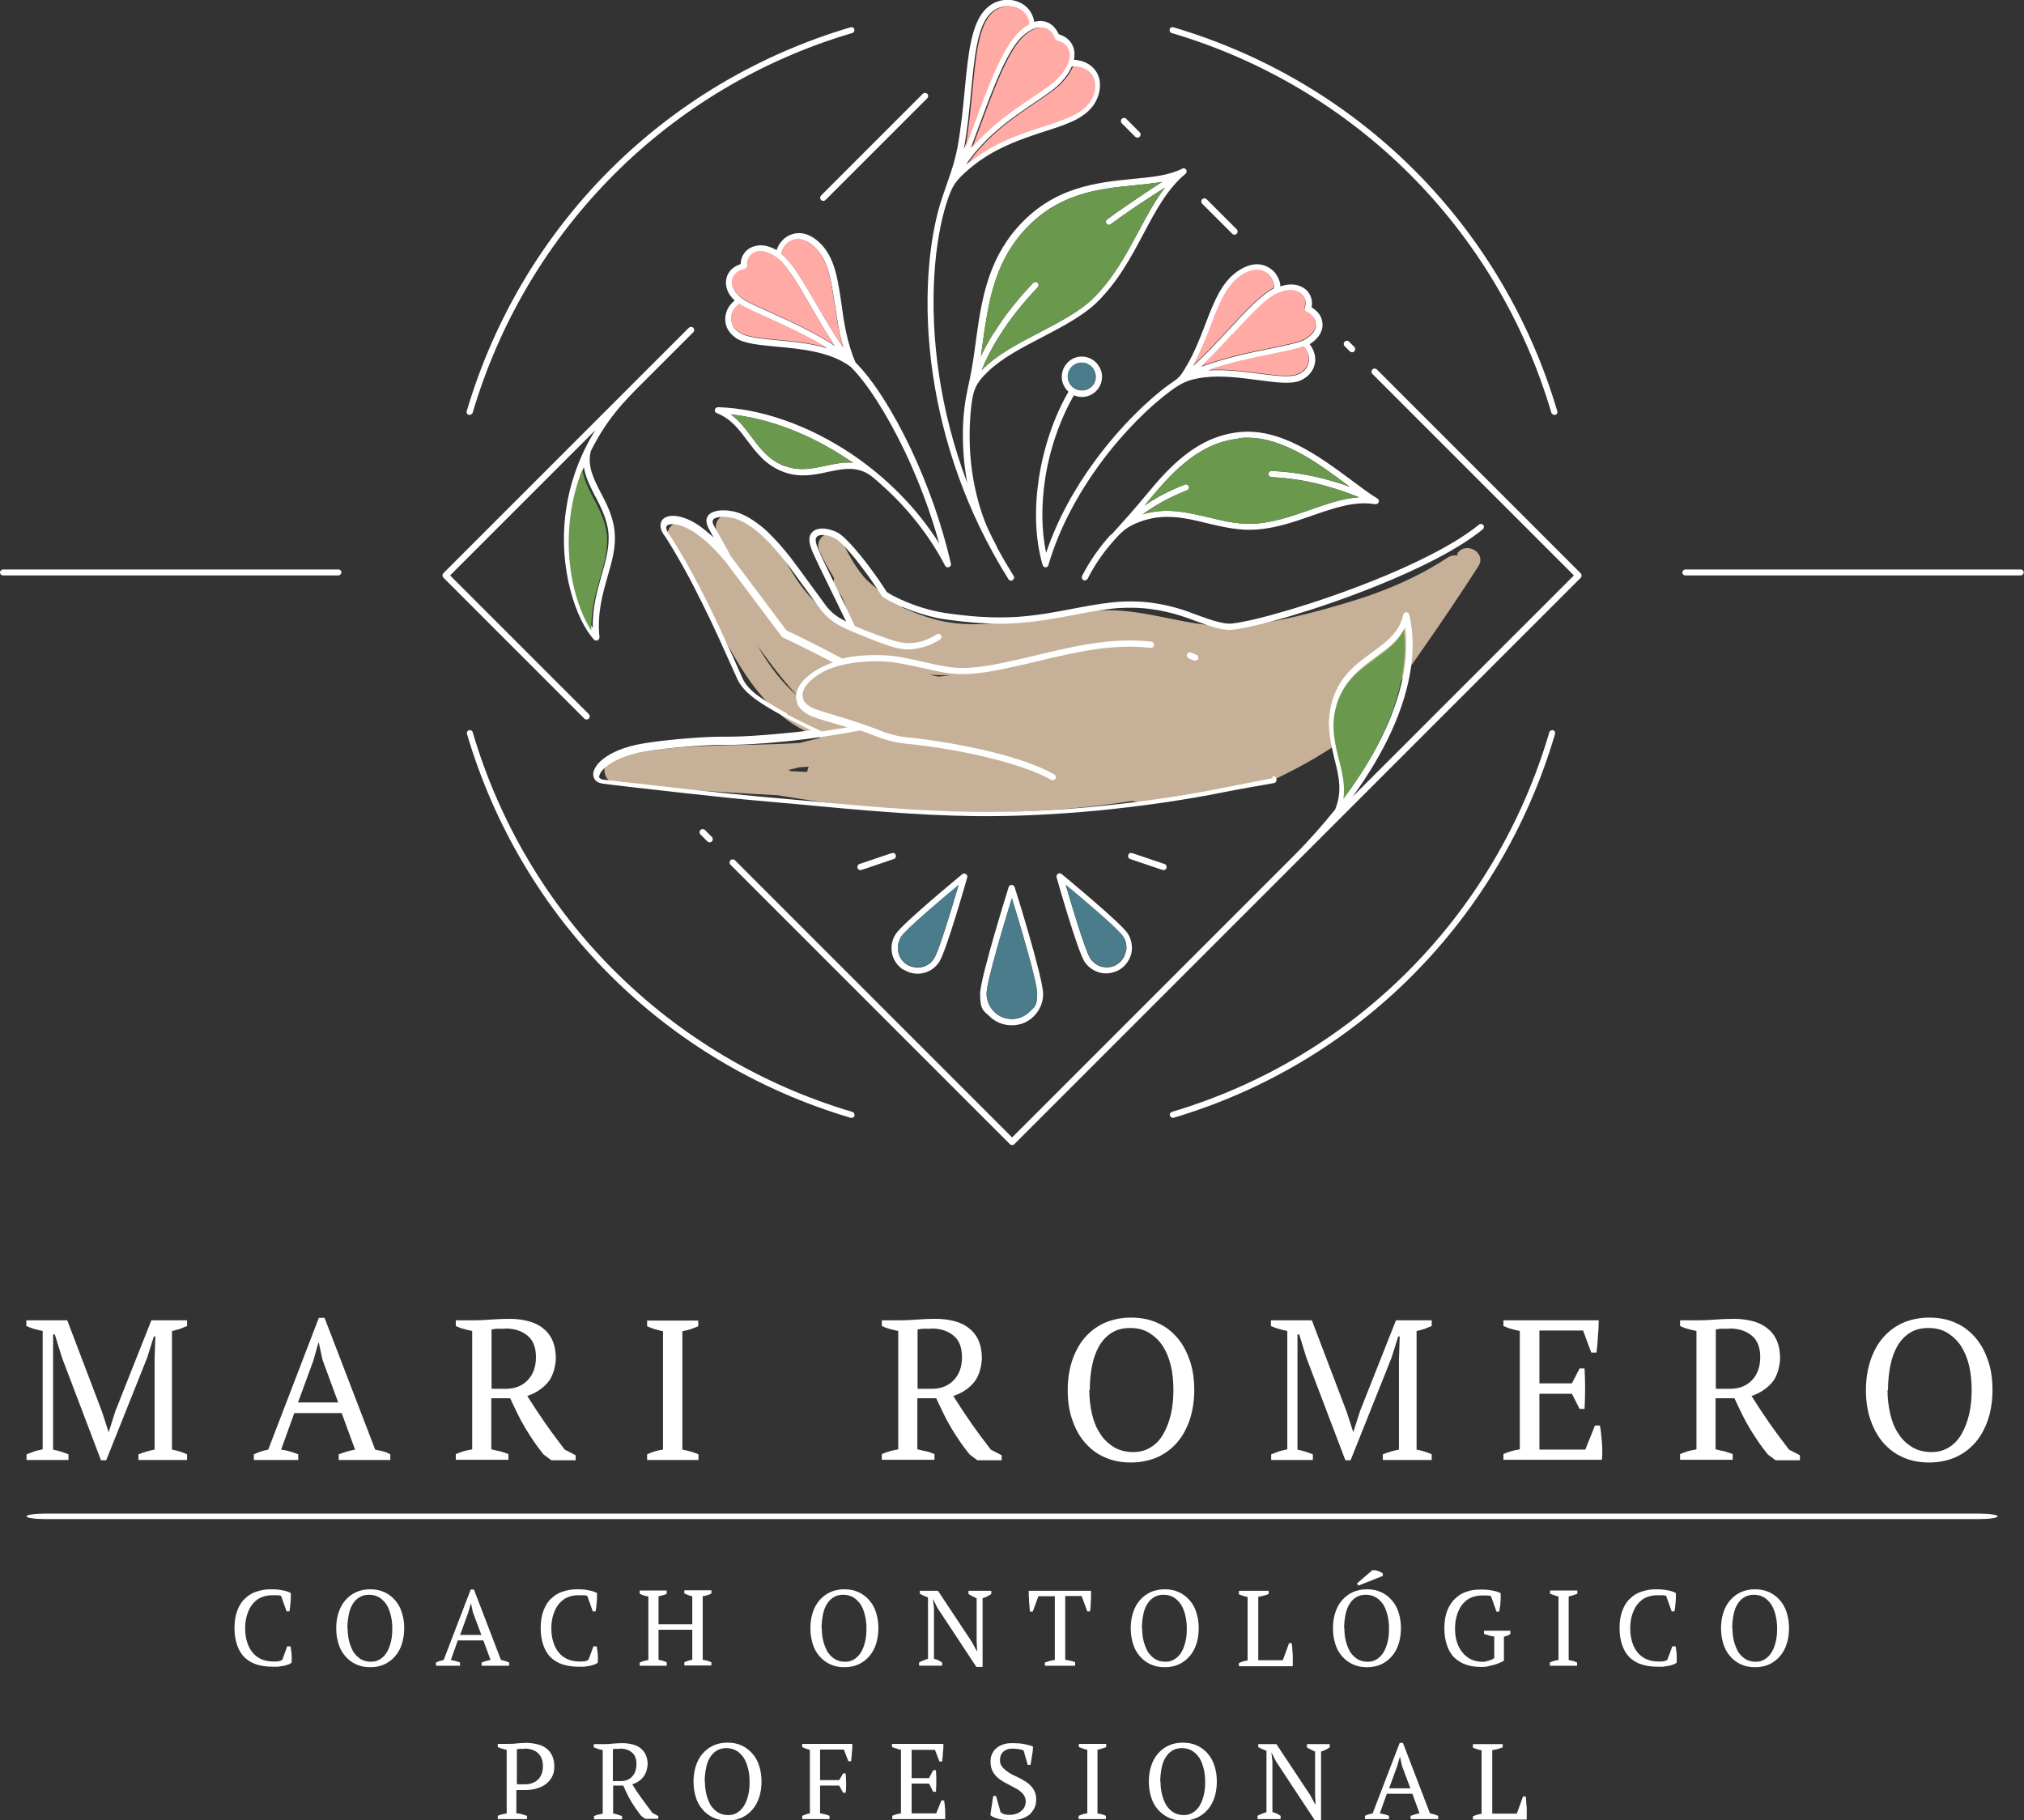 <svg xmlns="http://www.w3.org/2000/svg" id="Capa_1" viewBox="0 0 815.7 733.6"><rect x="0" y="0" width="815.7" height="733.6" fill="#333333" stroke="none"/><defs><style>      .st0, .st1, .st2, .st3, .st4 {        fill-rule: evenodd;      }      .st0, .st5 {        fill: #fff;      }      .st1 {        fill: #ffaaa5;      }      .st2 {        fill: #c6b198;      }      .st3 {        fill: #6a994e;      }      .st4 {        fill: #4a7c8c;      }    </style></defs><g><path class="st2" d="M587.6,223.1c-.2.3-.3.5-.5.8-1.1-.2-2.3,0-3.5.7-12.3,8.1-25.7,13.8-39.8,18-14.3,4.3-29.6,8.4-44.5,9.6-15.9,1.2-30.8-4.6-46.5-6-15.1-1.3-29.9,2.2-44.8,4.2-8.5,1.1-17.2,1.8-25.7.4-6.4-1-12.5-3.3-18.5-5.9-.3-.5-.8-1-1.4-1.5-4.8-3.4-10.7-6.7-14.5-11.2-3.7-4.5-6.5-9.8-9-15-2.7-5.8-11.4-.7-8.6,5,1.7,3.7,3.7,7.3,5.9,10.8-.6,1.6-.4,3.4,1.2,5,3.5,3.5,3.7,9.3,5.8,13.6.4.9,1,1.8,1.5,2.6-7.9-4-15.1-9.6-20.7-16.6-9.3-11.5-13.1-28.8-30.5-30.3-2.6-.2-5.2,2.5-5,5,.4,5.1,2.1,9.4,4.6,13.5-5.2-4.7-10.3-9.4-15.5-14.1-4.1-3.8-10.7,1-7.9,6.1,8.5,15.1,16.8,30.4,25.4,45.4,7.2,12.5,15.9,24.6,29.2,31.3,2.1,1.1,4.2,2,6.4,2.8-2.8.7-5.6,1.4-8.4,2.1-25.1,1.7-50.8-.6-75.2,6.4-6.2,1.8-3.5,11.4,2.7,9.6.5-.2,1.1-.3,1.6-.4.6.9,1.5,1.6,2.8,1.7.4,0,.9.1,1.3.2,0,0,0,0,0,0,0,0,.2,0,.3,0,4.1.5,8.1.8,12.1.8,15.2,1,30.4,2,45.6,2.8,24.6,4.1,49.1,7.2,74.2,7.1,22.9-.1,45.9-1.2,68.5-4.8,1.1.3,2.4.4,3.7.4,5.8,0,11.7-.5,17.5-1.3,10.3-1.4,20.4-3.8,30.2-7.2,1.7,0,3.3-.2,5-.1,12.1-5.7,23.8-12.3,34.3-20.6,10.3-8.2,17.5-19.6,25-30.3,8.2-11.7,16.2-23.5,23.9-35.5,3.5-5.4-5.1-10.4-8.6-5ZM305.3,260.3c.9,1.3,1.9,2.5,2.8,3.8,4.2,5.7,8.6,11.4,13.5,16.5-6.7-5.5-11.8-12.7-16.3-20.3ZM325.3,311.1c-2.2-.1-4.4-.2-6.6-.3-.3-.2-.6-.3-.9-.5,1.5-.4,2.9-.7,4.4-1.1,1.2,0,2.5-.2,3.7-.2-.3.7-.5,1.4-.6,2.1ZM378.5,272.7c-1.2-.2-2.3-.4-3.5-.7-.2,0-.4,0-.7-.1,2.8.2,5.6.2,8.4.2-1.4.2-2.9.4-4.3.6Z"></path><path class="st0" d="M479.1,265.3c-.6-.2-1-1-.7-1.6.2-.6,1-1,1.6-.7l2.2.9c.6.3.9,1,.7,1.6-.3.6-1,.9-1.6.7l-2.2-.8ZM453.9,47.9c-.5-.5-1.3-.5-1.8,0-.5.5-.5,1.3,0,1.8l5.4,5.4c.5.5,1.3.5,1.8,0,.5-.5.5-1.3,0-1.8l-5.4-5.4ZM486.3,80.3c-.5-.5-1.3-.5-1.8,0-.5.5-.5,1.3,0,1.8l12.1,12.1c.5.5,1.3.5,1.8,0,.5-.5.5-1.3,0-1.8l-12.1-12.1ZM543.7,137.7c-.5-.5-1.3-.5-1.8,0-.5.5-.5,1.3,0,1.8l2.1,2.1c.5.5,1.3.5,1.8,0,.5-.5.5-1.3,0-1.8l-2.1-2.1ZM330.9,78.8c-.5.5-.5,1.3,0,1.8.5.5,1.3.5,1.8,0l41-41c.5-.5.5-1.3,0-1.8-.5-.5-1.3-.5-1.8,0l-41,41ZM554.9,148.9c-.5-.5-1.3-.5-1.8,0-.5.5-.5,1.3,0,1.8l81.2,81.2-89.2,89.2c6.6-9.1,11.8-17.9,15.6-26.2,8.5-18.6,10.3-34.9,7.2-47.2-.2-.7-.8-1.1-1.5-.9-.5.1-.8.5-.9,1-1.5,7.1-6.8,10.9-12.5,15.1-7.2,5.2-14.9,10.9-17,23.6-1.2,7.3.4,13.4,1.8,19.3,1.7,6.7,3.3,13,.3,20.4-4.9,6.1-10.4,12.4-16.7,18.7l-.3.3-113.2,113.2-111.7-111.7c-.5-.5-1.3-.5-1.8,0-.5.5-.5,1.3,0,1.8l112.6,112.6c.5.5,1.3.5,1.8,0,0,0,228.3-228.3,228.3-228.3.4-.5.4-1.2,0-1.7l-82.1-82.1ZM178.7,231c-.5.5-.5,1.3,0,1.8l56.8,56.8c.5.5,1.3.5,1.8,0,.5-.5.5-1.3,0-1.8l-55.9-55.9,58.5-58.5c-6.7,10.8-10.3,21.8-11.8,32.2-3.4,24,4.4,44.7,11.3,52.2.5.5,1.3.5,1.8,0,.3-.3.4-.7.4-1-1-9.8,1.3-17.5,3.3-24.6,1.8-6.1,3.4-11.8,2.8-18-.6-6-3.1-10.9-5.5-15.5-2.9-5.6-5.6-10.8-4.1-16.9,2.6-5.2,5.8-10.5,9.9-15.6,3.8-4.8,7.9-8.8,12.2-13.1l19.2-19.2c.5-.5.5-1.3,0-1.8-.5-.5-1.3-.5-1.8,0l-98.9,98.9ZM540.2,305.1c-1.4-5.6-2.9-11.5-1.8-18.3,1.9-11.7,9.2-17,16-22,4.8-3.5,9.4-6.8,11.9-12,1.5,11.2-.7,25.2-7.9,41-3.9,8.6-9.3,17.7-16.4,27.2.8-5.6-.5-10.7-1.8-15.9ZM239.9,200c2.3,4.4,4.7,9.1,5.3,14.6.5,5.7-1,11.2-2.7,17.1-1.8,6.3-3.8,13.1-3.6,21.4-5.8-8.8-11.2-26.7-8.3-47,.8-5.8,2.3-11.8,4.7-17.9.6,4.1,2.6,7.9,4.6,11.9ZM285.1,339.1c.5.5,1.3.5,1.8,0,.5-.5.5-1.3,0-1.8l-2.8-2.8c-.5-.5-1.3-.5-1.8,0-.5.5-.5,1.3,0,1.8l2.8,2.8ZM407.8,362c2.9,9.5,10.2,33.6,10.2,38.5s-1.1,5.4-3,7.2c-1.8,1.8-4.4,3-7.2,3s-5.4-1.1-7.2-3c-1.8-1.8-3-4.4-3-7.2,0-4.9,7.3-29,10.2-38.5ZM407.8,413.2c3.5,0,6.7-1.4,8.9-3.7,2.3-2.3,3.7-5.5,3.7-8.9,0-6.5-11.4-43-11.5-43.1-.2-.7-.9-1-1.6-.8-.4.1-.7.4-.8.8,0,.1-11.5,36.6-11.5,43.1s1.4,6.7,3.7,8.9c2.3,2.3,5.5,3.7,9,3.7ZM386.3,356.8c-2.4,8.1-7.8,26.4-9.9,29.6-1.2,1.8-3,3-5,3.4-2,.4-4.1,0-6-1.1-1.8-1.2-3-3-3.4-5-.4-2,0-4.1,1.1-6,2.1-3.2,16.7-15.5,23.2-20.9ZM364.1,390.7c2.4,1.6,5.2,2,7.8,1.5,2.6-.5,5-2.1,6.6-4.5,2.9-4.4,11.3-34,11.3-34.1.2-.7-.2-1.3-.9-1.5-.4-.1-.9,0-1.2.3-1.2,1-23.9,19.7-26.7,24-1.6,2.4-2,5.2-1.5,7.8.5,2.6,2.1,5,4.5,6.6ZM427.9,352.3c-.3-.3-.8-.4-1.2-.3-.7.2-1,.9-.9,1.5,0,0,8.4,29.7,11.3,34.1,1.6,2.4,4,3.9,6.6,4.5,2.6.5,5.4,0,7.8-1.5,2.4-1.6,3.9-4,4.5-6.6.5-2.6,0-5.4-1.5-7.8-2.8-4.3-25.5-23-26.7-24ZM453.7,383.6c-.4,2-1.6,3.8-3.4,5-1.8,1.2-4,1.5-5.9,1.1-2-.4-3.8-1.6-5-3.4-2.1-3.2-7.5-21.5-9.9-29.6,6.5,5.4,21.1,17.7,23.2,20.9,1.2,1.8,1.5,4,1.1,5.9ZM447.7,215.4c-4.5,5-8.5,10.6-11.6,16.7-.3.6,0,1.4.5,1.7.6.3,1.4,0,1.7-.5,2.8-5.5,6.2-10.5,10.2-15,3.6-4.1,5.4-5.9,10.6-7.9,9.8-3.8,18.7-1.7,27.5.5,5.5,1.3,11.1,2.6,16.9,2.6,8.9,0,17.3-2.9,25.3-5.7,8.9-3.1,17.3-6,25.4-4.6.5,0,1-.1,1.3-.6.4-.6.2-1.4-.4-1.7-3.2-1.9-6.7-4.6-10.6-7.5-12.7-9.4-28.6-21.2-45.5-19.2-16.5,1.9-27.5,13.6-37.2,25.4-4.7,5.7-9,10.5-13.9,15.9ZM499.1,176.6c16-1.9,31.5,9.6,43.8,18.8l1.1.8c-3.4-1.3-6.9-2.3-10.3-3.2-7.2-1.9-14.3-2.9-21.2-3.2-.7,0-1.3.5-1.3,1.2,0,.7.5,1.3,1.2,1.3,6.7.3,13.6,1.3,20.7,3.2,4.8,1.3,9.7,2.9,14.6,4.9-6.5.4-13,2.7-19.8,5.1-7.8,2.7-16,5.6-24.5,5.6-5.5,0-10.9-1.3-16.3-2.6-8.6-2-17.1-4.1-26.6-1.2,5.4-4,11.5-7.2,17.9-9.7.6-.2,1-1,.7-1.6-.2-.6-1-1-1.6-.7-5.8,2.2-11.2,5-16.2,8.4,10-12.2,21-25,37.6-26.9ZM494,192c-.1-.7.4-1.3,1-1.4l2.9-.4c.7,0,1.3.4,1.4,1.1,0,.7-.4,1.3-1.1,1.4l-1.4.2-1.4.2c-.7.1-1.3-.4-1.4-1ZM442.2,146.6c-2.9-3.4-8-3.9-11.4-1-3.4,2.9-3.9,8-1,11.4.3.3.5.6.8.9-5.6,9.6-9.9,21.9-11.9,34.7-1.8,11.8-1.7,24.1,1.5,35.1.1.4.4.7.8.9.7.2,1.3-.2,1.5-.8,4.4-15.1,12.1-28.9,20.6-40.6,9.7-13.2,20.4-23.6,28.6-29.6,4.7-3.5,7.5-4.7,13.5-5.5,7.3-.9,15.1.2,22,1.1,6.9.9,12.8,1.7,16.5.3,1.8-.7,3.3-1.8,4.3-3,1.1-1.3,1.7-2.8,2-4.4.2-1.5,0-3.1-.6-4.6-.4-1-.9-1.9-1.6-2.8,2.7-1.6,5.1-4.3,5.2-7.6,0-1.1-.2-2.2-.6-3.2-.7-1.5-1.9-2.9-3.8-4,.3-1.5.2-3.1-.4-4.5-.4-.9-1-1.8-1.7-2.5-.8-.7-1.7-1.3-2.8-1.7-2-.7-4.6-.8-7.7.2,0-1.4-.5-2.9-1.3-4.2-.5-.9-1.2-1.8-2.1-2.5-.9-.7-1.9-1.3-3-1.7-2.6-.9-5.9-.7-9.7,1.6-7.3,4.3-10.5,12.6-14.1,22-2.1,5.5-4.4,11.5-7.8,17.2-2.7,4.6-2.9,4.4-7,7.3-8.4,6.1-19.6,16.9-29.7,30.6-7.9,10.7-15.1,23.4-19.7,37.1-2-9.5-1.9-19.8-.4-29.8,1.9-12.4,6.2-24.3,11.6-33.7,4.9,2.2,10.8-1.1,11.3-6.7.2-2.2-.5-4.3-1.9-5.9ZM488,131.4c3.5-9,6.5-16.9,13.1-20.8,3.1-1.8,5.7-2,7.7-1.4.8.3,1.6.7,2.2,1.2.6.5,1.1,1.2,1.5,1.9.8,1.3,1.1,2.8.9,3.9-4.9,2.4-11.4,9.3-18.3,16.8-4.6,5-9.5,10.2-14.2,14.5,3-5.5,5.2-11,7.2-16.2ZM527.1,142.3c.4,1.1.6,2.3.4,3.4-.2,1.1-.6,2.2-1.4,3.1-.8.9-1.8,1.7-3.3,2.2-3.1,1.2-8.7.4-15.3-.4-6.4-.8-13.6-1.8-20.5-1.3,8.4-3,18.3-5,26.1-6.6,5.4-1.1,9.8-2,12.3-3,.7.7,1.3,1.6,1.6,2.5ZM496.9,134.8c7-7.6,13.5-14.6,18.1-16.5,3.3-1.4,5.9-1.5,7.8-.8.8.3,1.4.7,1.9,1.2.5.5.9,1,1.1,1.7.5,1.1.5,2.4,0,3.6-.3.6,0,1.3.6,1.6,1.8.9,2.9,2,3.5,3.3.3.7.4,1.4.4,2.1,0,2.9-2.8,5.1-5.3,6.3-2.1.9-6.8,1.9-12.6,3.1-8.5,1.7-19.2,4-28.2,7.4,4.2-4,8.4-8.5,12.4-12.9ZM431.7,155.4c-2-2.4-1.7-5.9.7-7.9,2.4-2,5.9-1.7,7.9.7.9,1.1,1.4,2.5,1.3,4.1-.4,5-6.7,6.8-9.9,3.1ZM468.5,350.6c.7.2,1.4-.1,1.6-.8.2-.7-.1-1.4-.8-1.6l-13-4.4c-.7-.2-1.4.1-1.6.8-.2.7.1,1.4.8,1.6l13,4.4ZM346.4,348.2c-.7.2-1,.9-.8,1.6.2.7.9,1,1.6.8l13-4.4c.7-.2,1-.9.8-1.6-.2-.7-.9-1-1.6-.8l-13,4.4ZM297.4,118.8c-1.2-1.2-1.9-2.5-2.2-3.8-.2-.8-.2-1.5,0-2.2.1-.7.4-1.3.9-1.9.8-1.1,2.2-1.9,4.1-2.4.6-.1,1.1-.7,1-1.4-.2-1.3.2-2.6.9-3.6.4-.5.9-1,1.5-1.4.6-.4,1.3-.6,2.1-.7,1.4-.2,3,.1,4.8,1,1.8.8,3.3,1.9,4.7,3.4,3.5,3.7,7.6,10.8,11.9,18.3,3,5.1,6.1,10.5,9.3,15.3-8-5.3-18-9.9-25.8-13.4-3.8-1.7-7.1-3.2-9.4-4.4-1.5-.8-2.6-1.5-3.7-2.7ZM295.9,124.6c-.6,1-1.1,2.1-1.2,3.2,0,1.1.1,2.3.7,3.4.5,1.1,1.4,2.1,2.7,2.9,2.7,1.8,8.4,2.4,15,3,6.4.6,13.6,1.2,20.3,3.3-7.5-4.8-16.7-8.9-23.9-12.2-5-2.3-9.2-4.1-11.4-5.6-.9.6-1.6,1.3-2.2,2.1ZM336.4,122.6c-1.4-9.6-2.6-17.9-8.2-23.1-2.6-2.5-5.1-3.2-7.2-3-.9,0-1.7.4-2.4.7-.7.4-1.4.9-1.9,1.5-1,1.1-1.7,2.5-1.7,3.6,4.3,3.4,9,11.6,14.2,20.5,3.4,5.9,7,12.1,10.7,17.3-1.8-6-2.6-11.9-3.4-17.4ZM305.3,99c-1.2.1-2.2.5-3.1,1-.9.5-1.7,1.2-2.3,2.1-.9,1.2-1.4,2.7-1.4,4.3-2,.7-3.5,1.7-4.5,3.1-.7.9-1.1,1.9-1.3,3-.2,1-.2,2.2.1,3.3.4,1.8,1.5,3.7,3.3,5.3-.9.7-1.6,1.5-2.2,2.3-.9,1.3-1.4,2.8-1.6,4.4-.1,1.6.1,3.2.9,4.7.7,1.4,1.9,2.7,3.5,3.8,3.3,2.2,9.2,2.7,16.2,3.4,9.9.9,21.8,2,29.9,8.1,6.5,6.4,14.5,18.8,21.9,34.2,5.3,11.2,10.2,23.9,13.8,37-9.2-14.6-21.6-26.8-35.4-36.1-17.2-11.5-36.5-18.3-53.7-18.8-.5,0-1,.3-1.2.8-.3.6,0,1.4.7,1.6,5.8,2.3,9,6.7,12.3,11.1,3.7,4.9,7.4,9.9,14.6,12.6,6.5,2.4,12.3,1.2,17.8,0,5.2-1.1,10.2-2.2,15.2.2,2.2,1.1,4,2.8,5.8,4.4,10.5,9.2,19.7,20.5,26.3,33.2.3.6,1.1.8,1.7.5.5-.3.8-.9.6-1.4-3.7-16.3-9.6-32.4-16.1-46.2-7.4-15.6-15.6-28.2-22.3-34.8-3.5-8.1-4.7-16.3-5.7-23.8-1.5-10-2.7-18.8-8.9-24.6-3.2-3-6.4-4-9.1-3.7-1.2.1-2.3.5-3.3,1-1,.5-1.9,1.2-2.6,2-1.1,1.1-1.8,2.5-2.2,3.8-2.8-1.6-5.3-2.1-7.5-1.9ZM316.4,187.9c-6.5-2.4-10-7.1-13.5-11.8-2.5-3.3-4.9-6.6-8.4-9.1,15.3,1.6,31.9,7.9,47,18l2.3,1.5c-3.7-.4-7.3.4-11,1.2-5.2,1.1-10.6,2.3-16.4.1ZM400.5,134.1c-1.9,3.1-3.7,6.3-5.2,9.5.2-1.7.5-3.3.7-5,2.2-15.7,4.4-31.7,16.2-45.1,13.8-15.7,30.6-17.4,44.8-18.8,4-.4,7.8-.8,11.4-1.4-2.4,1.5-4.8,3.1-7.2,4.7-5.1,3.4-10.1,6.8-15,10.4-.6.4-.7,1.2-.3,1.7.4.6,1.2.7,1.7.3,4.9-3.6,9.8-7,14.9-10.3,2.3-1.5,4.6-3,7-4.5-4.1,5.3-7.3,11.4-10.7,17.7-4.9,9.2-10.1,18.9-18.3,27-5.4,5.2-13.3,9.4-21.4,13.6-8.7,4.5-17.5,9.1-23.5,15.3,1.9-4.7,4.3-9.3,7.1-13.7,4.3-6.9,9.6-13.5,15.5-19.7.5-.5.5-1.3,0-1.8-.5-.5-1.3-.5-1.8,0-6.1,6.4-11.4,13-15.8,20.1ZM401.8,220.4c-2.6-4.9-4.3-8.3-6.1-13.6-2.3-6.9-3.7-13.9-4.4-20.6-.8-7.8-.6-15.2,0-21.3.8-7.1,1.4-9.9,6.8-15.1,5.7-5.5,13.8-9.7,21.9-13.9,8.2-4.3,16.3-8.5,22-14,8.5-8.3,13.8-18.2,18.8-27.6,4.9-9.3,9.6-18.1,16.9-24.2.5-.4.7-1,.4-1.6-.3-.6-1.1-.9-1.7-.5-5.3,2.7-12.2,3.4-19.9,4.1-14.7,1.5-32,3.2-46.5,19.6-12.3,14-14.6,30.3-16.8,46.4-.5,3.4-.9,6.8-1.5,10.1-.9,5.5-2.4,10.6-3,16.1-.8,6.3-.9,13.9-.1,22,.3,2.7.7,5.5,1.2,8.3-5.6-14.8-9.2-29.4-11.3-43.1-4.4-29.3-1.9-54.6,3.1-70.1,2.2-6.8,3.6-8.7,9.1-13.4,9.7-8.3,20.8-11.9,30.2-15,1.9-.6,3.7-1.2,5.5-1.8,3.4-1.2,6.9-2.5,9.9-4.6,3.1-2.1,5.5-4.9,6.6-9,.3-1.2.4-2.3.4-3.5,0-2.2-.7-4.3-2-5.9-1.3-1.7-3.2-3-5.8-3.7-.8-.2-1.8-.4-2.7-.4.3-1.5.3-3,0-4.3-.4-1.5-1.1-2.8-2.2-3.8-1-1-2.3-1.7-3.9-2.2-.7-1.5-1.6-2.7-2.6-3.6-1.2-1-2.5-1.5-3.9-1.7-1.1-.1-2.2,0-3.4.3-.2-1.7-.9-3.2-1.8-4.5-1.2-1.7-3-3-5-3.7-2-.7-4.2-.9-6.5-.4-2.5.5-5,1.9-7.1,4.4-5.1,6.1-6.3,18-7.6,31.6-.7,7.4-1.5,15.4-2.9,23.1-1.5,7.8-3.8,13.1-6.2,20.4-5.3,15.7-8.2,41.9-3.6,72.2,3.9,25.5,13,53.9,30.3,81.5.4.6,1.1.8,1.7.4.6-.4.8-1.1.4-1.7-2.4-3.9-4.7-7.8-6.8-11.7ZM391.4,36.5c1.3-13.3,2.4-24.8,7-30.3,1.7-2,3.7-3.1,5.7-3.5,1.8-.4,3.5-.2,5.1.3,1.6.6,2.9,1.5,3.8,2.8.8,1.1,1.3,2.5,1.4,4-2,1-4.1,2.7-6,5.1-5.9,7-11.4,22-16.3,35.4-1.3,3.5-2.5,6.8-3.7,9.9,1.5-8,2.3-16.2,3-23.8ZM435,27.1c2,.5,3.5,1.5,4.4,2.8,1,1.3,1.5,2.8,1.5,4.5,0,.9,0,1.9-.3,2.8-.9,3.4-3,5.8-5.6,7.6-2.7,1.9-6.1,3.1-9.3,4.3-1.6.6-3.5,1.2-5.4,1.8-9.6,3.1-20.9,6.8-31,15.4,8.1-11.8,19-19.1,27.4-24.8,4.4-3,8.2-5.5,10.7-8.1,2.2-2.3,3.7-4.6,4.6-6.7,1.1,0,2,.2,2.9.4ZM420,11.2c1,.1,1.9.5,2.6,1.1.9.7,1.6,1.8,2.1,3.2.1.4.4.7.9.8,1.4.4,2.6,1,3.4,1.8.7.7,1.3,1.6,1.5,2.6.3,1,.2,2.2-.1,3.5-.7,2.8-2.7,5.5-4.7,7.5-2.3,2.4-6,4.8-10.3,7.7-7.3,4.9-16.4,11-24.1,20.1,1-2.6,2-5.4,3.1-8.3,4.9-13.2,10.3-28,15.9-34.7,2.1-2.6,5.9-5.8,9.6-5.4ZM429.1,101.9c-.5.4-.6,1.2-.1,1.8.4.5,1.2.6,1.8.1l1.8-1.6c.5-.4.6-1.2.1-1.8-.4-.5-1.2-.6-1.8-.1l-1.8,1.6ZM512.9,313.6c-5.5,1.1-12.2,2.4-20.4,4-14.8,3-32.4,5.6-50.7,7.4-16.2,1.6-33,2.4-49,2.2-23.4-.3-46.8-2.5-70.2-4.7-5.6-.5-11.2-1-16.8-1.5-6.7-.6-17.9-1.8-29.1-3-16.1-1.8-32-3.6-33.6-3.8-.7-.1-1.2-.4-1.5-.7-.2-.3-.2-.6,0-1.1.2-.6.6-1.4,1.3-2.1,2.2-2.5,6.9-5.3,14.4-6.9,3.7-.8,9.9-1.6,16.1-2.2,6.5-.6,13.1-1,17-1,8.1.1,17.2-.5,26.1-1.4,10.9-1.1,21.7-2.8,30.2-4.4,2.1.7,4.3,1.5,6.6,2.4,1.9.8,3.9,1.4,5.9,1.9,1.9.5,3.9.8,5.8,1,11.3,1.1,23.5,3.2,34.4,5.9,9.9,2.5,18.5,5.4,24.3,8.7.6.3,1.4.1,1.7-.5.3-.6.1-1.4-.5-1.7-6-3.4-14.9-6.5-24.9-9-11-2.7-23.3-4.8-34.7-6-1.8-.2-3.7-.5-5.5-1-1.9-.5-3.8-1.1-5.7-1.9-7-2.8-13.3-4.6-18.2-6.1-4-1.2-7-2.1-8.7-2.9-.9-.5-1.6-1-2.2-1.5-.5-.5-.9-1-1.2-1.6v-.3c-1-2.3.2-4.7,2.2-6.8,2.2-2.3,5.2-4.1,7.7-5.2l.8-.3c3.8-1.5,8.5-2.4,13.4-2.8,5.1-.4,10.3-.2,14.6.6,4.3.8,7.7,1.6,10.7,2.2,10.5,2.4,15.7,3.5,33.5-.4,3.8-.8,7.6-1.7,11.4-2.6,15.5-3.7,30.3-7.2,45.6-5.4.7,0,1.3-.4,1.4-1.1,0-.7-.4-1.3-1.1-1.4-15.8-1.8-30.7,1.7-46.5,5.5-3.7.9-7.5,1.8-11.3,2.6-17.3,3.8-22.3,2.7-32.5.4-3-.7-6.5-1.5-10.8-2.3-4.6-.8-10-1-15.2-.6-2.9.2-5.7.6-8.3,1.2-2.9-1.6-7.5-4-12.3-6.4-3.5-1.8-7.1-3.5-10.1-4.9l-22.6-30.1c-.6-1.3-2.1-4-3.8-7-.9-1.7-1.9-3.4-2.9-5.2-.4-.7-.5-1.2-.5-1.7,0-.4.2-.7.5-1,.5-.3,1.2-.6,2.1-.7,2-.3,4.6,0,6.5.6,1.7.5,3.7,1.5,5.5,2.7,2.3,1.5,4.4,3.2,5.8,4.6,2.5,2.4,4.5,4.7,6.5,7,1.9,2.3,3.8,4.7,5.8,7.5l10.9,14.9c2.2,2.9,4.9,5,8.1,6.7,2.6,1.4,8,3.6,13.2,5.6,3.9,1.5,9.6,3.8,14,3.7,2.7,0,5.6-.7,8.1-1.6,1.5-.6,3.1-1.4,4.7-2.4.6-.4.7-1.1.4-1.7-.4-.6-1.1-.7-1.7-.4-1.4.9-2.8,1.6-4.2,2.2-2.2.9-4.9,1.4-7.3,1.4-3.9.1-9.6-2.3-13.1-3.5-3-1.1-6-2.3-8.5-3.4-2.8-6.1-5.5-11.6-7.9-16.5-2.6-5.4-5-10.1-6.9-14.6-.8-1.9-1.1-3.2-.9-4.1.3-1.3,1.7-1.5,2.8-1.5,2,0,4.3.9,5.6,1.8,2.2,1.5,5,4.7,7.8,8.2,4.4,5.5,8.7,11.8,10.4,14.6.1.2.3.3.4.4,3.1,2,7.3,3.9,11.7,5.5,4.3,1.5,8.7,2.8,12.7,3.4,4.9.7,9.9,1.3,15,1.6,5.1.3,10.1.4,15.1,0,8.2-.6,15.3-1.9,22.1-3.2,5.2-1,10.3-2,15.7-2.6,11.6-1.2,20.6.6,27.9,2.9,5.9,1.8,15.1,6.2,20.6,5.6,9.4-1,33.9-7.9,57.5-17.4,17-6.8,33.5-14.9,43.5-23.1.5-.4.6-1.2.2-1.7-.4-.5-1.2-.6-1.7-.2-9.8,8-26.1,16-42.9,22.7-23.3,9.3-47.5,16.2-56.8,17.2-4.8.5-14.4-3.8-19.6-5.5-7.5-2.4-16.9-4.3-28.9-3-5.5.6-10.6,1.6-15.9,2.6-6.8,1.3-13.7,2.6-21.8,3.2-4.9.3-9.8.3-14.8,0-5-.3-9.9-.9-14.8-1.6-3.8-.6-8.1-1.7-12.2-3.2-4.1-1.5-8.1-3.3-11-5.2-1.8-2.9-6.1-9.2-10.5-14.6-3-3.7-6-7-8.3-8.7-1.6-1.2-4.5-2.2-7-2.3-2.4,0-4.7.8-5.3,3.4-.3,1.4,0,3.2,1,5.6,2,4.5,4.3,9.3,7,14.7,2,4.2,4.3,8.7,6.7,13.8-.3-.2-.7-.3-.9-.5-2.9-1.5-5.3-3.3-7.3-6l-10.9-14.9c-2.1-2.8-3.9-5.3-5.9-7.6-2-2.4-4.1-4.7-6.6-7.1-1.5-1.5-3.8-3.3-6.2-4.9-2-1.3-4.2-2.4-6.1-3-2.3-.7-5.2-1-7.6-.7-1.2.2-2.3.5-3.2,1.1-1,.7-1.6,1.7-1.6,3,0,.8.3,1.8.8,2.9.6,1.1,1.4,2.5,2.1,3.8-1.8-1.6-3.7-3.2-5.6-4.6-4.3-3-8.5-4.3-11.3-4.1-1.2,0-2.2.4-3,.9-.9.6-1.4,1.5-1.5,2.6-.1,1.4.4,3.1,2,5,5.3,8.4,10.2,17.3,14.9,26.9,4.8,9.6,9.3,19.8,14.2,30.7.7,1.3,1.5,2.5,2.4,3.5.9,1.1,1.9,2,3,2.9,3.4,2.8,8.3,5.7,13.5,8.5,3.6,1.9,7.3,3.8,10.6,5.4-3.5.5-7,.9-10.6,1.2-8.9.9-17.9,1.5-25.8,1.4-4,0-10.7.4-17.3,1-6.3.6-12.6,1.4-16.4,2.2-8,1.7-13.2,4.8-15.7,7.7-.9,1.1-1.5,2.2-1.8,3.2-.3,1.1-.1,2.2.5,3.1.6.9,1.7,1.5,3.1,1.7,1.7.3,17.6,2.1,33.7,3.9,11,1.2,22.2,2.4,29.1,3,5.5.5,11.2,1,16.8,1.5,23.4,2.2,46.9,4.4,70.4,4.7,16.1.2,33-.7,49.3-2.2,18.4-1.8,36-4.4,50.9-7.4,9.2-1.8,16-2.9,20.4-3.7,1.7-.3,1.2-3.1-.5-2.8ZM317.3,287.6c-5-2.7-9.8-5.6-13.1-8.2-1-.8-1.9-1.7-2.7-2.6-.8-.9-1.5-1.9-2.1-3.1-4.8-10.9-9.5-21.1-14.2-30.7-4.5-9.1-9.2-17.7-14.3-25.8-.8-1.3-2.5-3.4-2.4-4.7,0-.3.2-.6.5-.8,1-.7,3.1-.5,4.2-.2,2.1.5,4.6,1.6,7.2,3.4,2.2,1.6,4.3,3.3,6.2,5.2,2,1.9,3.8,3.9,5.6,6l22.8,30.4c.1.2.3.3.5.4,3.1,1.4,6.7,3.2,10.3,5,3.6,1.8,7.1,3.6,9.9,5.1-.8.2-1.5.5-2.2.8l-.9.4c-2.7,1.2-6.1,3.2-8.5,5.7-2.6,2.7-4.1,5.9-2.8,9.4v.4c.5.9,1.2,1.8,1.9,2.5.8.7,1.7,1.3,2.7,1.9,1.9,1,5.1,1.9,9.2,3.1,1.9.6,4.1,1.2,6.5,1.9-3.3.6-6.8,1.1-10.4,1.7-4-1.9-9.1-4.3-14-6.9ZM344.3,449.6c.2-.7-.2-1.4-.8-1.5-73.9-21.9-131.2-79.1-153-153-.2-.7-.9-1-1.5-.8-.7.2-1,.9-.8,1.5,22.1,74.8,79.9,132.6,154.7,154.7.1,0,.2,0,.4,0,.5,0,1-.4,1.2-.9ZM472.9,450.5c74.3-22.1,131.8-79.9,153.8-154.7.2-.7-.2-1.4-.8-1.5-.6-.2-1.3.2-1.5.8-21.7,73.9-78.6,131.1-152.1,153-.7.2-1,.9-.8,1.5.2.5.7.9,1.2.9s.2,0,.4,0ZM626.8,167.2c.7-.2,1-.9.8-1.5-22.1-74.8-79.9-132.6-154.7-154.7-.7-.2-1.4.2-1.5.8-.2.7.2,1.4.8,1.5,73.9,21.9,131.2,79.1,153,153,.2.5.7.9,1.2.9s.2,0,.4,0ZM190.5,166.3c21.9-73.9,79.1-131.2,153-153,.7-.2,1-.9.8-1.5-.2-.7-.9-1-1.5-.8-74.8,22.1-132.6,79.9-154.7,154.7-.2.7.2,1.4.8,1.5.1,0,.2,0,.4,0,.5,0,1-.4,1.2-.9Z"></path><path class="st5" d="M814.4,231.9h-135.2c-.7,0-1.2-.6-1.2-1.2s.6-1.2,1.2-1.2h135.2c.7,0,1.2.6,1.2,1.2s-.6,1.2-1.2,1.2Z"></path><path class="st5" d="M136.5,231.9H1.2c-.7,0-1.2-.6-1.2-1.2s.6-1.2,1.2-1.2h135.2c.7,0,1.2.6,1.2,1.2s-.6,1.2-1.2,1.2Z"></path><path class="st3" d="M400.5,134.1c-1.9,3.1-3.7,6.3-5.2,9.5.2-1.7.5-3.3.7-5,2.2-15.7,4.4-31.7,16.2-45.1,13.8-15.7,30.6-17.4,44.8-18.8,4-.4,7.8-.8,11.4-1.4-2.4,1.5-4.8,3.1-7.2,4.7-5.1,3.4-10.1,6.8-15,10.4-.6.4-.7,1.2-.3,1.7.4.6,1.2.7,1.7.3,4.9-3.6,9.8-7,14.9-10.3,2.3-1.5,4.6-3,7-4.5-4.1,5.3-7.3,11.4-10.7,17.7-4.9,9.2-10.1,18.9-18.3,27-5.4,5.2-13.3,9.4-21.4,13.6-8.7,4.5-17.5,9.1-23.5,15.3,1.9-4.7,4.3-9.3,7.1-13.7,4.3-6.9,9.6-13.5,15.5-19.7.5-.5.5-1.3,0-1.8-.5-.5-1.3-.5-1.8,0-6.1,6.4-11.4,13-15.8,20.1Z"></path><path class="st1" d="M391.9,36.5c1.3-13.3,2.4-24.8,7-30.3,1.7-2,3.7-3.1,5.7-3.5,1.8-.4,3.5-.2,5.1.3,1.6.6,2.9,1.5,3.8,2.8.8,1.1,1.3,2.5,1.4,4-2,1-4.1,2.7-6,5.1-5.9,7-11.4,22-16.3,35.4-1.3,3.5-2.5,6.8-3.7,9.9,1.5-8,2.3-16.2,3-23.8Z"></path><path class="st1" d="M435.5,27.1c2,.5,3.5,1.5,4.4,2.8,1,1.3,1.5,2.8,1.5,4.5,0,.9,0,1.9-.3,2.8-.9,3.4-3,5.8-5.6,7.6-2.7,1.9-6.1,3.1-9.3,4.3-1.6.6-3.5,1.2-5.4,1.8-9.6,3.1-20.9,6.8-31,15.4,8.1-11.8,19-19.1,27.4-24.8,4.4-3,8.2-5.5,10.7-8.1,2.2-2.3,3.7-4.6,4.6-6.7,1.1,0,2,.2,2.9.4Z"></path><path class="st1" d="M420.5,11.2c1,.1,1.9.5,2.6,1.1.9.7,1.6,1.8,2.1,3.2.1.4.4.7.9.8,1.4.4,2.6,1,3.4,1.8.7.7,1.3,1.6,1.5,2.6.3,1,.2,2.2-.1,3.5-.7,2.8-2.7,5.5-4.7,7.5-2.3,2.4-6,4.8-10.3,7.7-7.3,4.9-16.4,11-24.1,20.1,1-2.6,2-5.4,3.1-8.3,4.9-13.2,10.3-28,15.9-34.7,2.1-2.6,5.9-5.8,9.6-5.4Z"></path><path class="st4" d="M431.6,155.3c-2-2.4-1.7-5.9.7-7.9,2.4-2,5.9-1.7,7.9.7.9,1.1,1.4,2.5,1.3,4.1-.4,5-6.7,6.8-9.9,3.1Z"></path><path class="st3" d="M499.1,176.6c16-1.9,31.5,9.6,43.8,18.8l1.1.8c-3.4-1.3-6.9-2.3-10.3-3.2-7.2-1.9-14.3-2.9-21.2-3.2-.7,0-1.3.5-1.3,1.2,0,.7.5,1.3,1.2,1.3,6.7.3,13.6,1.3,20.7,3.2,4.8,1.3,9.7,2.9,14.6,4.9-6.5.4-13,2.7-19.8,5.1-7.8,2.7-16,5.6-24.5,5.6-5.5,0-10.9-1.3-16.3-2.6-8.6-2-17.1-4.1-26.6-1.2,5.4-4,11.5-7.2,17.9-9.7.6-.2,1-1,.7-1.6-.2-.6-1-1-1.6-.7-5.8,2.2-11.2,5-16.2,8.4,10-12.2,21-25,37.6-26.9Z"></path><path class="st3" d="M316.4,187.9c-6.5-2.4-10-7.1-13.5-11.8-2.5-3.3-4.9-6.6-8.4-9.1,15.3,1.6,31.9,7.9,47,18l2.3,1.5c-3.7-.4-7.3.4-11,1.2-5.2,1.1-10.6,2.3-16.4.1Z"></path><path class="st3" d="M539.6,306.1c-1.4-5.6-2.9-11.5-1.8-18.3,1.9-11.7,9.2-17,16-22,4.8-3.5,9.4-6.8,11.9-12,1.5,11.2-.7,25.2-7.9,41-3.9,8.6-9.3,17.7-16.4,27.2.8-5.6-.5-10.7-1.8-15.9Z"></path><path class="st3" d="M239.3,201c2.3,4.4,4.7,9.1,5.3,14.6.5,5.7-1,11.2-2.7,17.1-1.8,6.3-3.8,13.1-3.6,21.4-5.8-8.8-11.2-26.7-8.3-47,.8-5.8,2.3-11.8,4.7-17.9.6,4.1,2.6,7.9,4.6,11.9Z"></path><path class="st1" d="M487.9,131.2c3.5-9,6.5-16.9,13.1-20.8,3.1-1.8,5.7-2,7.7-1.4.8.3,1.6.7,2.2,1.2.6.5,1.1,1.2,1.5,1.9.8,1.3,1.1,2.8.9,3.9-4.9,2.4-11.4,9.3-18.3,16.8-4.6,5-9.5,10.2-14.2,14.5,3-5.5,5.2-11,7.2-16.2Z"></path><path class="st1" d="M527,142.1c.4,1.1.6,2.3.4,3.4-.2,1.1-.6,2.2-1.4,3.1-.8.9-1.8,1.7-3.3,2.2-3.1,1.2-8.7.4-15.3-.4-6.4-.8-13.6-1.8-20.5-1.3,8.4-3,18.3-5,26.1-6.6,5.4-1.1,9.8-2,12.3-3,.7.7,1.3,1.6,1.6,2.5Z"></path><path class="st1" d="M496.8,134.6c7-7.6,13.5-14.6,18.1-16.5,3.3-1.4,5.9-1.5,7.8-.8.8.3,1.4.7,1.9,1.2.5.5.9,1,1.1,1.7.5,1.1.5,2.4,0,3.6-.3.6,0,1.3.6,1.6,1.8.9,2.9,2,3.5,3.3.3.7.4,1.4.4,2.1,0,2.9-2.8,5.1-5.3,6.3-2.1.9-6.8,1.9-12.6,3.1-8.5,1.7-19.2,4-28.2,7.4,4.2-4,8.4-8.5,12.4-12.9Z"></path><path class="st1" d="M297.3,118.6c-1.2-1.2-1.9-2.5-2.2-3.8-.2-.8-.2-1.5,0-2.2.1-.7.4-1.3.9-1.9.8-1.1,2.2-1.9,4.1-2.4.6-.1,1.1-.7,1-1.4-.2-1.3.2-2.6.9-3.6.4-.5.9-1,1.5-1.4.6-.4,1.3-.6,2.1-.7,1.4-.2,3,.1,4.8,1,1.8.8,3.3,1.9,4.7,3.4,3.5,3.7,7.6,10.8,11.9,18.3,3,5.1,6.1,10.5,9.3,15.3-8-5.3-18-9.9-25.8-13.4-3.8-1.7-7.1-3.2-9.4-4.4-1.5-.8-2.6-1.5-3.7-2.7Z"></path><path class="st1" d="M295.8,124.4c-.6,1-1.1,2.1-1.2,3.2,0,1.1.1,2.3.7,3.4.5,1.1,1.4,2.1,2.7,2.9,2.7,1.8,8.4,2.4,15,3,6.4.6,13.6,1.2,20.3,3.3-7.5-4.8-16.7-8.9-23.9-12.2-5-2.3-9.2-4.1-11.4-5.6-.9.6-1.6,1.3-2.2,2.1Z"></path><path class="st1" d="M336.3,122.5c-1.4-9.6-2.6-17.9-8.2-23.1-2.6-2.5-5.1-3.2-7.2-3-.9,0-1.7.4-2.4.7-.7.4-1.4.9-1.9,1.5-1,1.1-1.7,2.5-1.7,3.6,4.3,3.4,9,11.6,14.2,20.5,3.4,5.9,7,12.1,10.7,17.3-1.8-6-2.6-11.9-3.4-17.4Z"></path><path class="st4" d="M407.8,361.9c2.9,9.5,10.2,33.6,10.2,38.5s-1.1,5.4-3,7.2c-1.8,1.8-4.4,3-7.2,3s-5.4-1.1-7.2-3c-1.8-1.8-3-4.4-3-7.2,0-4.9,7.3-29,10.2-38.5Z"></path><path class="st4" d="M386.3,356.6c-2.4,8.1-7.8,26.4-9.9,29.6-1.2,1.8-3,3-5,3.4-2,.4-4.1,0-6-1.1-1.8-1.2-3-3-3.4-5-.4-2,0-4.1,1.1-6,2.1-3.2,16.7-15.5,23.2-20.9Z"></path><path class="st4" d="M453.7,383.4c-.4,2-1.6,3.8-3.4,5-1.8,1.2-4,1.5-5.9,1.1-2-.4-3.8-1.6-5-3.4-2.1-3.2-7.5-21.5-9.9-29.6,6.5,5.4,21.1,17.7,23.2,20.9,1.2,1.8,1.5,4,1.1,5.9Z"></path></g><g><path class="st5" d="M797.8,612.2H17.9c-4,0-7.2-.5-7.2-1.1s3.2-1.1,7.2-1.1h780c4,0,7.2.5,7.2,1.1s-3.2,1.1-7.2,1.1Z"></path><g><path class="st5" d="M75.6,588.4h-19.8v-2.3c1.1-.4,2.1-.8,3.2-1.1,1.1-.3,2.2-.6,3.3-.8v-36.2l.3-9.4h-.6l-2.7,8.6-16.5,41.3h-2.1l-15.7-41.3-2.9-9.4h-.7v10.2c0,0,0,36.2,0,36.2,1,.2,2,.5,3.1.8,1,.3,2,.7,3.1,1.1v2.3H10.7v-2.3c1-.4,2.1-.8,3.2-1.2,1.1-.3,2.2-.6,3.3-.8v-47.7c-1.1-.2-2.2-.5-3.3-.8-1.1-.3-2.2-.7-3.3-1.2v-2.3h16.5l14,36.8,2.7,8.3h0l2.7-8.5,14.5-36.6h14.4v2.3c-1,.4-2,.8-3,1.2-1,.3-2.1.6-3.1.8v47.8c1.1.2,2.2.5,3.2.8,1,.3,1.9.7,2.9,1.1v2.3Z"></path><path class="st5" d="M120.2,588.4h-17.9v-2.3c1.9-.9,3.9-1.5,5.8-1.9l20.4-53.1h2.3l20.4,53.1c1.1.2,2.1.5,3.2.7,1,.3,2,.7,2.9,1.2v2.3h-20.8v-2.3c1.1-.4,2.2-.8,3.3-1.1,1.1-.3,2.2-.6,3.3-.8l-5.4-14.7h-19.1l-5.3,14.7c2.3.3,4.6,1,6.9,1.9v2.3ZM120.1,565.2h16.2l-6.3-17.1-1.5-6.9h-.2l-2,7.1-6.2,16.9Z"></path><path class="st5" d="M198.1,584.1c1.2.3,2.4.6,3.5.8,1.1.3,2.2.7,3.3,1.1v2.3h-21.2v-2.3c1.2-.5,2.3-.9,3.4-1.2,1.1-.3,2.1-.5,3.2-.7v-47.7c-1.4-.3-2.6-.6-3.7-.9-1.1-.3-2-.7-2.9-1.1v-2.3h7.1c2.2,0,4.5-.1,7.1-.3,2.6-.2,5-.3,7.5-.3s5.1.3,7.4.9c2.3.6,4.3,1.5,5.9,2.8,1.7,1.3,3,2.9,3.9,4.9.9,2,1.4,4.4,1.4,7.2s-1,7.2-3.1,9.7-4.9,4.4-8.4,5.6c2.3,3.7,4.7,7.3,7.2,10.9,2.5,3.6,5.2,7.2,7.9,10.7l4.4,2.3v2h-9.8l-3.1-2.3c-1.5-1.9-2.9-3.7-4.1-5.5-1.2-1.8-2.4-3.6-3.5-5.5-1.1-1.9-2.1-3.7-3-5.6-.9-1.9-1.9-3.9-2.9-6.1h-7.6v20.7ZM203.6,535.5c-1.3,0-2.3,0-3.2,0s-1.6.2-2.3.3v23.9h5.8c3.7,0,6.6-1.2,8.8-3.5,2.2-2.3,3.3-5.4,3.3-9.3s-1.2-6.9-3.5-8.7c-2.3-1.9-5.3-2.8-8.9-2.8Z"></path><path class="st5" d="M281.4,588.4h-20.6v-2.3c2.1-1,4.2-1.6,6.4-1.9v-47.7c-1.1-.2-2.1-.5-3.2-.8-1.1-.3-2.1-.7-3.2-1.2v-2.3h20.6v2.3c-1,.4-2,.8-3.1,1.2-1.1.3-2.2.6-3.3.8v47.7c1.1.2,2.3.5,3.4.8,1.1.3,2.1.7,3.1,1.1v2.3Z"></path><path class="st5" d="M369.8,584.1c1.2.3,2.4.6,3.5.8s2.2.7,3.3,1.1v2.3h-21.2v-2.3c1.2-.5,2.3-.9,3.4-1.2,1.1-.3,2.1-.5,3.2-.7v-47.7c-1.4-.3-2.6-.6-3.7-.9-1.1-.3-2-.7-2.9-1.1v-2.3h7.1c2.2,0,4.5-.1,7.1-.3,2.6-.2,5-.3,7.5-.3s5.1.3,7.4.9c2.3.6,4.3,1.5,5.9,2.8,1.7,1.3,3,2.9,3.9,4.9.9,2,1.4,4.4,1.4,7.2s-1,7.2-3.1,9.7c-2.1,2.6-4.9,4.4-8.4,5.6,2.3,3.7,4.7,7.3,7.2,10.9,2.5,3.6,5.2,7.2,7.9,10.7l4.4,2.3v2h-9.8l-3.1-2.3c-1.5-1.9-2.9-3.7-4.1-5.5-1.2-1.8-2.4-3.6-3.5-5.5-1.1-1.9-2.1-3.7-3-5.6-.9-1.9-1.9-3.9-2.9-6.1h-7.6v20.7ZM375.3,535.5c-1.3,0-2.3,0-3.2,0-.8,0-1.6.2-2.3.3v23.9h5.8c3.7,0,6.6-1.2,8.8-3.5,2.2-2.3,3.3-5.4,3.3-9.3s-1.2-6.9-3.5-8.7c-2.3-1.9-5.3-2.8-8.9-2.8Z"></path><path class="st5" d="M430.3,560.2c0-4.2.6-8.1,1.7-11.6,1.2-3.6,2.8-6.7,5-9.3,2.2-2.6,4.8-4.6,8-6.1,3.2-1.4,6.8-2.2,10.8-2.2s7.6.7,10.8,2.2c3.2,1.4,5.8,3.5,8,6.1s3.8,5.7,5,9.3c1.2,3.6,1.7,7.4,1.7,11.6s-.6,8.1-1.7,11.6c-1.2,3.6-2.8,6.7-5,9.3-2.2,2.6-4.8,4.6-8,6.1-3.2,1.4-6.8,2.2-10.8,2.2s-7.6-.7-10.8-2.2c-3.2-1.4-5.8-3.5-8-6.1-2.2-2.6-3.8-5.7-5-9.3-1.2-3.6-1.7-7.4-1.7-11.6ZM439,560.2c0,3.4.4,6.7,1.1,9.7.7,3,1.8,5.7,3.3,7.9,1.4,2.3,3.3,4,5.5,5.4,2.2,1.3,4.8,2,7.8,2s5.1-.7,7.2-2,3.7-3.1,5-5.4c1.3-2.3,2.3-4.9,3-7.9.7-3,1-6.3,1-9.7s-.3-6.7-1-9.7c-.7-3-1.8-5.7-3.2-7.9s-3.3-4-5.5-5.4-4.8-2-7.8-2-5.5.7-7.5,2-3.7,3.1-5,5.4-2.2,4.9-2.8,7.9c-.6,3-.9,6.3-.9,9.7Z"></path><path class="st5" d="M577.1,588.4h-19.8v-2.3c1.1-.4,2.1-.8,3.2-1.1,1.1-.3,2.2-.6,3.3-.8v-36.2l.3-9.4h-.6l-2.7,8.6-16.5,41.3h-2.1l-15.7-41.3-2.9-9.4h-.7v10.2c0,0,0,36.2,0,36.2,1,.2,2,.5,3.1.8,1,.3,2,.7,3.1,1.1v2.3h-16.8v-2.3c1-.4,2.1-.8,3.2-1.2,1.1-.3,2.2-.6,3.3-.8v-47.7c-1.1-.2-2.2-.5-3.3-.8-1.1-.3-2.2-.7-3.3-1.2v-2.3h16.5l14,36.8,2.7,8.3h0l2.7-8.5,14.5-36.6h14.4v2.3c-1,.4-2,.8-3,1.2-1,.3-2.1.6-3.1.8v47.8c1.1.2,2.2.5,3.2.8,1,.3,1.9.7,2.9,1.1v2.3Z"></path><path class="st5" d="M644.3,532c0,2.1-.1,4.3-.3,6.5-.1,2.2-.3,4.4-.6,6.6h-2.1l-3.3-8.9h-17.6v21.3h13.1l3.1-6h2c.3,5.3.3,10.7,0,16.3h-2l-3.1-6.1h-13.1v22.5h18.5l3.9-9.7h2c.4,2.3.6,4.5.8,6.8.2,2.3.2,4.6,0,7h-39.7v-2.3c1.9-.9,4.1-1.5,6.6-1.9v-47.7c-1.1-.2-2.2-.5-3.3-.8-1.1-.3-2.2-.7-3.3-1.2v-2.3h38.2Z"></path><path class="st5" d="M691.5,584.1c1.2.3,2.4.6,3.5.8,1.1.3,2.2.7,3.3,1.1v2.3h-21.2v-2.3c1.2-.5,2.3-.9,3.4-1.2,1.1-.3,2.1-.5,3.2-.7v-47.7c-1.4-.3-2.6-.6-3.7-.9-1.1-.3-2-.7-2.9-1.1v-2.3h7.1c2.2,0,4.5-.1,7.1-.3,2.6-.2,5-.3,7.5-.3s5.1.3,7.4.9c2.3.6,4.3,1.5,5.9,2.8,1.7,1.3,3,2.9,3.9,4.9.9,2,1.4,4.4,1.4,7.2s-1,7.2-3.1,9.7-4.9,4.4-8.4,5.6c2.3,3.7,4.7,7.3,7.2,10.9,2.5,3.6,5.2,7.2,7.9,10.7l4.4,2.3v2h-9.8l-3.1-2.3c-1.5-1.9-2.9-3.7-4.1-5.5-1.2-1.8-2.4-3.6-3.5-5.5-1.1-1.9-2.1-3.7-3-5.6-.9-1.9-1.9-3.9-2.9-6.1h-7.6v20.7ZM697,535.5c-1.3,0-2.3,0-3.2,0s-1.6.2-2.3.3v23.9h5.8c3.7,0,6.6-1.2,8.8-3.5,2.2-2.3,3.3-5.4,3.3-9.3s-1.2-6.9-3.5-8.7c-2.3-1.9-5.3-2.8-8.9-2.8Z"></path><path class="st5" d="M752,560.2c0-4.2.6-8.1,1.7-11.6,1.2-3.6,2.8-6.7,5-9.3,2.2-2.6,4.8-4.6,8-6.1,3.2-1.4,6.8-2.2,10.8-2.2s7.6.7,10.8,2.2c3.2,1.4,5.8,3.5,8,6.1s3.8,5.7,5,9.3c1.2,3.6,1.7,7.4,1.7,11.6s-.6,8.1-1.7,11.6c-1.2,3.6-2.8,6.7-5,9.3-2.2,2.6-4.8,4.6-8,6.1-3.2,1.4-6.8,2.2-10.8,2.2s-7.6-.7-10.8-2.2c-3.2-1.4-5.8-3.5-8-6.1-2.2-2.6-3.8-5.7-5-9.3-1.2-3.6-1.7-7.4-1.7-11.6ZM760.7,560.2c0,3.4.4,6.7,1.1,9.7.7,3,1.8,5.7,3.3,7.9,1.4,2.3,3.3,4,5.5,5.4,2.2,1.3,4.8,2,7.8,2s5.1-.7,7.2-2,3.7-3.1,5-5.4c1.3-2.3,2.3-4.9,3-7.9.7-3,1-6.3,1-9.7s-.3-6.7-1-9.7c-.7-3-1.8-5.7-3.2-7.9s-3.3-4-5.5-5.4-4.8-2-7.8-2-5.5.7-7.5,2-3.7,3.1-5,5.4-2.2,4.9-2.8,7.9c-.6,3-.9,6.3-.9,9.7Z"></path></g><g><path class="st5" d="M116,663.5h1.1c.1.8.3,1.8.4,3,.1,1.2.1,2.4,0,3.6-.4.3-.9.6-1.6.8-.6.2-1.2.4-1.9.5-.7.1-1.4.2-2.1.3-.7,0-1.4,0-2,0-2.4,0-4.6-.3-6.5-.9-1.9-.6-3.5-1.6-4.8-2.8-1.3-1.3-2.3-2.9-3-4.9-.7-2-1.1-4.3-1.1-7s.4-5.2,1.2-7.2c.8-2,1.8-3.6,3.2-4.8,1.3-1.3,2.9-2.2,4.6-2.7,1.8-.6,3.6-.9,5.5-.9s3.5.1,4.8.4c1.3.2,2.4.6,3.4,1.1,0,.5,0,1,0,1.6,0,.6,0,1.3-.1,2s-.1,1.4-.2,2c0,.7-.2,1.3-.3,1.8h-1.1l-2.2-6.2c-.3-.2-.8-.3-1.6-.3-.7,0-1.5,0-2.2,0-1.4,0-2.8.3-4.1.8-1.3.5-2.4,1.4-3.4,2.5-1,1.1-1.7,2.5-2.3,4.2-.6,1.7-.9,3.7-.9,5.9s.3,3.9.8,5.5c.5,1.7,1.3,3.1,2.2,4.2,1,1.2,2.2,2.1,3.6,2.7,1.4.6,3,.9,4.8.9s1.7,0,2.4-.2c.6-.1,1-.3,1.2-.6l2-5.4Z"></path><path class="st5" d="M135.5,656.2c0-2.2.3-4.3.9-6.2s1.5-3.6,2.7-5,2.6-2.5,4.3-3.3c1.7-.8,3.6-1.2,5.8-1.2s4.1.4,5.8,1.2c1.7.8,3.1,1.9,4.3,3.3,1.2,1.4,2.1,3,2.7,5,.6,1.9.9,4,.9,6.2s-.3,4.3-.9,6.2c-.6,1.9-1.5,3.6-2.7,5-1.2,1.4-2.6,2.5-4.3,3.3-1.7.8-3.6,1.2-5.8,1.2s-4.1-.4-5.8-1.2c-1.7-.8-3.1-1.9-4.3-3.3s-2.1-3-2.7-5-.9-4-.9-6.2ZM140.1,656.2c0,1.8.2,3.6.6,5.2.4,1.6,1,3,1.7,4.3.8,1.2,1.8,2.2,2.9,2.9s2.6,1.1,4.2,1.1,2.7-.4,3.8-1.1c1.1-.7,2-1.7,2.7-2.9.7-1.2,1.2-2.6,1.6-4.3.4-1.6.5-3.4.5-5.2s-.2-3.6-.6-5.2c-.4-1.6-.9-3-1.7-4.3-.8-1.2-1.8-2.2-2.9-2.9-1.2-.7-2.6-1.1-4.2-1.1s-2.9.4-4,1.1c-1.1.7-2,1.7-2.7,2.9-.7,1.2-1.2,2.6-1.5,4.3-.3,1.6-.5,3.4-.5,5.2Z"></path><path class="st5" d="M185.3,671.3h-9.6v-1.3c1-.5,2.1-.8,3.1-1l10.9-28.4h1.3l10.9,28.4c.6.1,1.1.2,1.7.4s1.1.4,1.6.6v1.3h-11.1v-1.3c.6-.2,1.2-.4,1.8-.6.6-.2,1.2-.3,1.8-.4l-2.9-7.9h-10.3l-2.8,7.9c1.2.2,2.4.5,3.7,1v1.3ZM185.3,658.9h8.7l-3.4-9.1-.8-3.7h0l-1.1,3.8-3.3,9.1Z"></path><path class="st5" d="M239.4,663.5h1.1c.1.8.3,1.8.4,3,.1,1.2.1,2.4,0,3.6-.4.3-.9.6-1.6.8-.6.2-1.2.4-1.9.5-.7.1-1.4.2-2.1.3-.7,0-1.4,0-2,0-2.4,0-4.6-.3-6.5-.9-1.9-.6-3.5-1.6-4.8-2.8-1.3-1.3-2.3-2.9-3-4.9-.7-2-1.1-4.3-1.1-7s.4-5.2,1.2-7.2c.8-2,1.8-3.6,3.2-4.8,1.3-1.3,2.9-2.2,4.6-2.7,1.8-.6,3.6-.9,5.5-.9s3.5.1,4.8.4c1.3.2,2.4.6,3.4,1.1,0,.5,0,1,0,1.6,0,.6,0,1.3-.1,2s-.1,1.4-.2,2c0,.7-.2,1.3-.3,1.8h-1.1l-2.2-6.2c-.3-.2-.8-.3-1.6-.3-.7,0-1.5,0-2.2,0-1.4,0-2.8.3-4.1.8-1.3.5-2.4,1.4-3.4,2.5-1,1.1-1.7,2.5-2.3,4.2-.6,1.7-.9,3.7-.9,5.9s.3,3.9.8,5.5c.5,1.7,1.3,3.1,2.2,4.2,1,1.2,2.2,2.1,3.6,2.7,1.4.6,3,.9,4.8.9s1.7,0,2.4-.2c.6-.1,1-.3,1.2-.6l2-5.4Z"></path><path class="st5" d="M268.7,671.3h-10.9v-1.3c1.2-.5,2.3-.8,3.5-1v-25.6c-1.4-.2-2.5-.6-3.5-1.1v-1.3h10.9v1.3c-.5.3-1,.5-1.6.6-.5.2-1.1.3-1.7.4v11.3h13.6v-11.3c-.6-.1-1.2-.3-1.7-.5-.5-.2-1-.4-1.5-.6v-1.3h10.9v1.3c-.5.3-1.1.5-1.7.7-.6.2-1.2.3-1.8.4v25.6c.7.1,1.3.3,1.9.4.6.2,1.2.4,1.6.6v1.3h-10.9v-1.3c1-.5,2.1-.8,3.2-1v-12.1h-13.6v12.1c.6.1,1.1.3,1.7.4.5.2,1.1.4,1.6.6v1.3Z"></path><path class="st5" d="M326.6,656.2c0-2.2.3-4.3.9-6.2s1.5-3.6,2.7-5,2.6-2.5,4.3-3.3c1.7-.8,3.6-1.2,5.8-1.2s4.1.4,5.8,1.2c1.7.8,3.1,1.9,4.3,3.3,1.2,1.4,2.1,3,2.7,5,.6,1.9.9,4,.9,6.2s-.3,4.3-.9,6.2c-.6,1.9-1.5,3.6-2.7,5-1.2,1.4-2.6,2.5-4.3,3.3-1.7.8-3.6,1.2-5.8,1.2s-4.1-.4-5.8-1.2c-1.7-.8-3.1-1.9-4.3-3.3s-2.1-3-2.7-5-.9-4-.9-6.2ZM331.2,656.2c0,1.8.2,3.6.6,5.2.4,1.6,1,3,1.7,4.3.8,1.2,1.8,2.2,2.9,2.9s2.6,1.1,4.2,1.1,2.7-.4,3.8-1.1c1.1-.7,2-1.7,2.7-2.9.7-1.2,1.2-2.6,1.6-4.3.4-1.6.5-3.4.5-5.2s-.2-3.6-.6-5.2c-.4-1.6-.9-3-1.7-4.3-.8-1.2-1.8-2.2-2.9-2.9-1.2-.7-2.6-1.1-4.2-1.1s-2.9.4-4,1.1c-1.1.7-2,1.7-2.7,2.9-.7,1.2-1.2,2.6-1.5,4.3-.3,1.6-.5,3.4-.5,5.2Z"></path><path class="st5" d="M390.2,641.1h9.3v1.3c-1.2.8-2.4,1.4-3.5,1.7v27.7h-2.5l-15.7-23.8-1.7-3.4h-.1l.4,3.4v20.5c1.2.3,2.3.8,3.3,1.5v1.3h-9.3v-1.3c.5-.3,1.1-.6,1.7-.8.6-.2,1.2-.5,1.9-.7v-24.7c-.6-.2-1.1-.5-1.7-.7-.6-.3-1.1-.5-1.6-.8v-1.2h7.3l13.6,20.5,2,3.7h.2l-.2-3.7v-17.5c-.6-.3-1.2-.5-1.7-.8-.6-.3-1.1-.6-1.6-.9v-1.3Z"></path><path class="st5" d="M433.2,671.3h-12.1v-1.3c.6-.2,1.3-.4,1.9-.6.6-.2,1.3-.3,2.1-.4v-25.7h-6.6l-2.3,6.2h-1.1c0-.6-.2-1.2-.2-2,0-.7-.1-1.5-.2-2.2,0-.8,0-1.5-.1-2.2,0-.7,0-1.4,0-2h25.1c0,.6,0,1.2,0,1.9,0,.7,0,1.5-.1,2.2,0,.8,0,1.5-.1,2.2,0,.7-.1,1.4-.2,2h-1.1l-2.3-6.2h-6.6v25.7c.7.1,1.4.3,2.1.4.6.1,1.3.3,1.9.6v1.3Z"></path><path class="st5" d="M455.7,656.2c0-2.2.3-4.3.9-6.2s1.5-3.6,2.7-5,2.6-2.5,4.3-3.3c1.7-.8,3.6-1.2,5.8-1.2s4.1.4,5.8,1.2c1.7.8,3.1,1.9,4.3,3.3,1.2,1.4,2.1,3,2.7,5,.6,1.9.9,4,.9,6.2s-.3,4.3-.9,6.2c-.6,1.9-1.5,3.6-2.7,5-1.2,1.4-2.6,2.5-4.3,3.3-1.7.8-3.6,1.2-5.8,1.2s-4.1-.4-5.8-1.2c-1.7-.8-3.1-1.9-4.3-3.3s-2.1-3-2.7-5-.9-4-.9-6.2ZM460.3,656.2c0,1.8.2,3.6.6,5.2.4,1.6,1,3,1.7,4.3.8,1.2,1.8,2.2,2.9,2.9s2.6,1.1,4.2,1.1,2.7-.4,3.8-1.1c1.1-.7,2-1.7,2.7-2.9.7-1.2,1.2-2.6,1.6-4.3.4-1.6.5-3.4.5-5.2s-.2-3.6-.6-5.2c-.4-1.6-.9-3-1.7-4.3-.8-1.2-1.8-2.2-2.9-2.9-1.2-.7-2.6-1.1-4.2-1.1s-2.9.4-4,1.1c-1.1.7-2,1.7-2.7,2.9-.7,1.2-1.2,2.6-1.5,4.3-.3,1.6-.5,3.4-.5,5.2Z"></path><path class="st5" d="M499.5,641.1h11.8v1.3c-.7.3-1.4.5-2.1.7-.7.2-1.4.3-2.1.4v25.6h9.9l2.5-6.9h1.1c0,.6.2,1.3.2,2.1,0,.8.1,1.6.2,2.5,0,.8,0,1.7,0,2.5s0,1.5,0,2.2h-21.7v-1.3c.7-.3,1.3-.5,1.9-.7.6-.1,1.1-.3,1.6-.3v-25.6c-.7-.1-1.3-.3-1.9-.5-.6-.2-1.2-.4-1.6-.6v-1.3Z"></path><path class="st5" d="M537.2,656.2c0-2.2.3-4.3.9-6.2s1.5-3.6,2.7-5,2.6-2.5,4.3-3.3c1.7-.8,3.6-1.2,5.8-1.2s4.1.4,5.8,1.2c1.7.8,3.1,1.9,4.3,3.3,1.2,1.4,2.1,3,2.7,5,.6,1.9.9,4,.9,6.2s-.3,4.3-.9,6.2c-.6,1.9-1.5,3.6-2.7,5-1.2,1.4-2.6,2.5-4.3,3.3-1.7.8-3.6,1.2-5.8,1.2s-4.1-.4-5.8-1.2c-1.7-.8-3.1-1.9-4.3-3.3s-2.1-3-2.7-5-.9-4-.9-6.2ZM541.8,656.2c0,1.8.2,3.6.6,5.2.4,1.6,1,3,1.7,4.3.8,1.2,1.8,2.2,2.9,2.9s2.6,1.1,4.2,1.1,2.7-.4,3.8-1.1c1.1-.7,2-1.7,2.7-2.9.7-1.2,1.2-2.6,1.6-4.3.4-1.6.5-3.4.5-5.2s-.2-3.6-.6-5.2c-.4-1.6-.9-3-1.7-4.3-.8-1.2-1.8-2.2-2.9-2.9-1.2-.7-2.6-1.1-4.2-1.1s-2.9.4-4,1.1c-1.1.7-2,1.7-2.7,2.9-.7,1.2-1.2,2.6-1.5,4.3-.3,1.6-.5,3.4-.5,5.2ZM553.1,632.8c.3,0,.6,0,1,0,.4,0,.8.2,1.2.3.4.1.8.3,1.2.5.4.2.6.4.8.6v.9l-9.8,3.9-.7-.8,6.3-5.4Z"></path><path class="st5" d="M606.1,669.3c-.5.3-1.2.6-1.9.9-.7.3-1.5.6-2.3.8s-1.6.4-2.5.6c-.8.2-1.6.2-2.3.2-2.3,0-4.4-.3-6.2-.9-1.8-.6-3.4-1.6-4.7-2.8s-2.3-2.9-3-4.9c-.7-2-1.1-4.3-1.1-7s.4-5.2,1.2-7.2c.8-2,1.9-3.6,3.3-4.9,1.4-1.3,2.9-2.2,4.7-2.7,1.7-.6,3.5-.8,5.3-.8s3.5.1,4.8.4c1.3.2,2.5.6,3.4,1.1,0,.4,0,1,0,1.6,0,.6,0,1.3-.1,2,0,.7-.1,1.4-.2,2s-.2,1.3-.3,1.8h-1.1l-2.2-6.2c-.3-.2-.8-.3-1.6-.3s-1.5,0-2.2,0c-1.4,0-2.8.3-4.1.8s-2.4,1.4-3.4,2.5c-1,1.1-1.7,2.5-2.3,4.2-.6,1.7-.9,3.7-.9,5.9s.3,3.9.8,5.5,1.3,3,2.3,4.2,2.2,2.1,3.5,2.7c1.3.6,2.8.9,4.3.9s1.1,0,1.7-.2c.5-.1,1-.3,1.5-.4.5-.2.8-.3,1.1-.5.3-.2.5-.3.6-.4v-8.7c-.7,0-1.5-.2-2.1-.4-.7-.2-1.3-.4-2-.6v-1.3h10.6v1.3c-.3.2-.6.4-1,.6-.4.2-.9.3-1.6.5v9.9Z"></path><path class="st5" d="M635.6,671.3h-11v-1.3c1.1-.5,2.3-.9,3.5-1v-25.6c-.6-.1-1.2-.3-1.7-.5-.6-.2-1.2-.4-1.7-.6v-1.3h11v1.3c-.5.2-1.1.4-1.7.6-.6.2-1.2.3-1.8.5v25.6c.6.1,1.2.3,1.8.4.6.2,1.2.4,1.6.6v1.3Z"></path><path class="st5" d="M674.2,663.5h1.1c.1.8.3,1.8.4,3,.1,1.2.1,2.4,0,3.6-.4.3-.9.6-1.6.8-.6.2-1.2.4-1.9.5-.7.1-1.4.2-2.1.3-.7,0-1.4,0-2,0-2.4,0-4.6-.3-6.5-.9-1.9-.6-3.5-1.6-4.8-2.8-1.3-1.3-2.3-2.9-3-4.9-.7-2-1.1-4.3-1.1-7s.4-5.2,1.2-7.2c.8-2,1.8-3.6,3.2-4.8,1.3-1.3,2.9-2.2,4.6-2.7,1.8-.6,3.6-.9,5.5-.9s3.5.1,4.8.4c1.3.2,2.4.6,3.4,1.1,0,.5,0,1,0,1.6,0,.6,0,1.3-.1,2s-.1,1.4-.2,2c0,.7-.2,1.3-.3,1.8h-1.1l-2.2-6.2c-.3-.2-.8-.3-1.6-.3-.7,0-1.5,0-2.2,0-1.4,0-2.8.3-4.1.8-1.3.5-2.4,1.4-3.4,2.5-1,1.1-1.7,2.5-2.3,4.2-.6,1.7-.9,3.7-.9,5.9s.3,3.9.8,5.5c.5,1.7,1.3,3.1,2.2,4.2,1,1.2,2.2,2.1,3.6,2.7,1.4.6,3,.9,4.8.9s1.7,0,2.4-.2c.6-.1,1-.3,1.2-.6l2-5.4Z"></path><path class="st5" d="M693.6,656.2c0-2.2.3-4.3.9-6.2s1.5-3.6,2.7-5,2.6-2.5,4.3-3.3c1.7-.8,3.6-1.2,5.8-1.2s4.1.4,5.8,1.2c1.7.8,3.1,1.9,4.3,3.3,1.2,1.4,2.1,3,2.7,5,.6,1.9.9,4,.9,6.2s-.3,4.3-.9,6.2c-.6,1.9-1.5,3.6-2.7,5-1.2,1.4-2.6,2.5-4.3,3.3-1.7.8-3.6,1.2-5.8,1.2s-4.1-.4-5.8-1.2c-1.7-.8-3.1-1.9-4.3-3.3s-2.1-3-2.7-5-.9-4-.9-6.2ZM698.2,656.2c0,1.8.2,3.6.6,5.2.4,1.6,1,3,1.7,4.3.8,1.2,1.8,2.2,2.9,2.9s2.6,1.1,4.2,1.1,2.7-.4,3.8-1.1c1.1-.7,2-1.7,2.7-2.9.7-1.2,1.2-2.6,1.6-4.3.4-1.6.5-3.4.5-5.2s-.2-3.6-.6-5.2c-.4-1.6-.9-3-1.7-4.3-.8-1.2-1.8-2.2-2.9-2.9-1.2-.7-2.6-1.1-4.2-1.1s-2.9.4-4,1.1c-1.1.7-2,1.7-2.7,2.9-.7,1.2-1.2,2.6-1.5,4.3-.3,1.6-.5,3.4-.5,5.2Z"></path><path class="st5" d="M208.3,730.8c.8,0,1.5.2,2.2.4s1.3.4,1.9.6v1.3h-11.8v-1.3c.6-.3,1.2-.5,1.8-.6.6-.1,1.2-.3,1.8-.4v-25.6c-.7-.1-1.3-.3-1.9-.5-.6-.2-1.1-.4-1.7-.6v-1.3h3.9c1.2,0,2.4,0,3.8-.2,1.4-.1,2.6-.2,3.9-.2s2.8.2,4.1.5c1.4.3,2.6.8,3.6,1.5,1,.7,1.9,1.7,2.5,2.9.6,1.2,1,2.7,1,4.5s-.3,3.2-1,4.4c-.7,1.2-1.5,2.2-2.7,3-1.1.8-2.4,1.3-3.8,1.7-1.4.4-2.9.5-4.4.5h-.7c-.3,0-.6,0-1,0s-.7,0-1,0c-.3,0-.5,0-.7,0v9.5ZM211.3,704.8c-.7,0-1.3,0-1.7,0-.4,0-.8,0-1.3.2v14c.1,0,.4,0,.6.1.3,0,.6,0,.9,0s.6,0,.9,0h.7c1,0,2-.1,2.8-.4.9-.3,1.7-.7,2.4-1.3.7-.6,1.2-1.4,1.6-2.3.4-.9.6-2,.6-3.3,0-2.4-.7-4.1-2-5.3-1.3-1.2-3.2-1.8-5.5-1.8Z"></path><path class="st5" d="M247,730.8c.7.1,1.3.3,1.9.5.6.2,1.2.4,1.8.6v1.3h-11.3v-1.3c.6-.3,1.2-.5,1.8-.6.6-.1,1.2-.3,1.7-.4v-25.6c-.7-.1-1.4-.3-2-.5-.6-.2-1.1-.4-1.6-.6v-1.3h3.8c1.2,0,2.4,0,3.8-.2,1.4-.1,2.7-.2,4-.2s2.7.2,4,.5c1.2.3,2.3.8,3.2,1.5s1.6,1.6,2.1,2.6c.5,1.1.8,2.3.8,3.8s-.6,3.8-1.7,5.2c-1.1,1.4-2.6,2.4-4.5,3,1.2,2,2.5,3.9,3.9,5.8,1.4,1.9,2.8,3.8,4.2,5.7l2.4,1.3v1.1h-5.3l-1.6-1.2c-.8-1-1.5-2-2.2-3-.7-1-1.3-1.9-1.9-2.9-.6-1-1.1-2-1.6-3-.5-1-1-2.1-1.5-3.3h-4.1v11.1ZM249.9,704.8c-.7,0-1.3,0-1.7,0-.4,0-.9,0-1.2.2v12.8h3.1c2,0,3.6-.6,4.7-1.9,1.2-1.3,1.7-2.9,1.7-5s-.6-3.7-1.9-4.7c-1.2-1-2.8-1.5-4.8-1.5Z"></path><path class="st5" d="M279.5,718c0-2.2.3-4.3.9-6.2s1.5-3.6,2.7-5,2.6-2.5,4.3-3.3c1.7-.8,3.6-1.2,5.8-1.2s4.1.4,5.8,1.2c1.7.8,3.1,1.9,4.3,3.3,1.2,1.4,2.1,3,2.7,5,.6,1.9.9,4,.9,6.2s-.3,4.3-.9,6.2c-.6,1.9-1.5,3.6-2.7,5-1.2,1.4-2.6,2.5-4.3,3.3-1.7.8-3.6,1.2-5.8,1.2s-4.1-.4-5.8-1.2c-1.7-.8-3.1-1.9-4.3-3.3s-2.1-3-2.7-5-.9-4-.9-6.2ZM284.1,718c0,1.8.2,3.6.6,5.2.4,1.6,1,3,1.7,4.3.8,1.2,1.8,2.2,2.9,2.9s2.6,1.1,4.2,1.1,2.7-.4,3.8-1.1c1.1-.7,2-1.7,2.7-2.9.7-1.2,1.2-2.6,1.6-4.3.4-1.6.5-3.4.5-5.2s-.2-3.6-.6-5.2c-.4-1.6-.9-3-1.7-4.3-.8-1.2-1.8-2.2-2.9-2.9-1.2-.7-2.6-1.1-4.2-1.1s-2.9.4-4,1.1c-1.1.7-2,1.7-2.7,2.9-.7,1.2-1.2,2.6-1.5,4.3-.3,1.6-.5,3.4-.5,5.2Z"></path><path class="st5" d="M330.6,730.8c1.3.2,2.5.5,3.7,1v1.3h-11v-1.3c.5-.2,1-.4,1.5-.6.5-.2,1-.3,1.6-.4v-25.6c-.6-.1-1.2-.3-1.7-.5-.5-.2-1-.4-1.4-.6v-1.3h20.2c0,1.1,0,2.3-.2,3.5,0,1.2-.2,2.4-.3,3.5h-1.1l-1.8-4.7h-9.6v12.3h7.7l1.6-2.7h1c.1,1.3.2,2.6.2,3.9,0,1.3,0,2.6-.2,3.9h-1l-1.6-2.9h-7.7v11.2Z"></path><path class="st5" d="M380.2,702.9c0,1.2,0,2.3-.2,3.5,0,1.2-.2,2.3-.3,3.5h-1.1l-1.8-4.7h-9.4v11.4h7l1.7-3.2h1.1c.2,2.8.2,5.8,0,8.7h-1.1l-1.7-3.3h-7v12h9.9l2.1-5.2h1.1c.2,1.2.3,2.4.4,3.7,0,1.2.1,2.5,0,3.8h-21.3v-1.3c1-.5,2.2-.8,3.5-1v-25.6c-.6-.1-1.2-.3-1.8-.5-.6-.2-1.2-.4-1.8-.6v-1.3h20.5Z"></path><path class="st5" d="M403,730.1c.3.3.8.6,1.3.9.5.2,1.4.4,2.5.4s1.8-.1,2.6-.4c.8-.2,1.5-.6,2.1-1.1.6-.5,1.1-1,1.4-1.7.3-.7.5-1.4.5-2.3s-.4-2.1-1.1-2.9c-.7-.8-1.6-1.5-2.6-2.1-1.1-.6-2.2-1.2-3.4-1.8-1.2-.6-2.4-1.3-3.4-2-1.1-.8-1.9-1.7-2.6-2.8-.7-1.1-1.1-2.5-1.1-4.2s.2-2.3.6-3.2c.4-.9,1-1.8,1.8-2.4.8-.7,1.7-1.2,2.8-1.5,1.1-.4,2.3-.5,3.7-.5s3.4.1,4.8.4c1.5.3,2.6.6,3.4,1,0,.5,0,1.1-.1,1.7,0,.6-.2,1.3-.3,2-.1.7-.2,1.4-.3,2-.1.6-.2,1.2-.3,1.7h-1.1l-1.7-5.9c-.5-.2-1.2-.4-2-.5-.8-.1-1.6-.2-2.5-.2-1.5,0-2.7.4-3.6,1.2-.9.8-1.4,2-1.4,3.4s.4,2.2,1.1,3c.7.8,1.6,1.5,2.7,2.2s2.2,1.2,3.5,1.8,2.4,1.3,3.5,2c1.1.8,2,1.7,2.7,2.8s1.1,2.4,1.1,4-.2,2.5-.7,3.5-1.2,2-2,2.7c-.9.7-2,1.3-3.3,1.7-1.3.4-2.8.6-4.4.6s-3.4-.2-4.9-.6c-1.4-.4-2.5-.9-3.1-1.4,0-.5,0-1.1.2-1.8,0-.7.2-1.4.3-2.1.1-.7.2-1.4.3-2.1.1-.7.2-1.3.3-1.8h1.1l1.8,6.3Z"></path><path class="st5" d="M445.7,733.1h-11v-1.3c1.1-.5,2.3-.9,3.5-1v-25.6c-.6-.1-1.2-.3-1.7-.5-.6-.2-1.2-.4-1.7-.6v-1.3h11v1.3c-.5.2-1.1.4-1.7.6-.6.2-1.2.3-1.8.5v25.6c.6.1,1.2.3,1.8.4.6.2,1.2.4,1.6.6v1.3Z"></path><path class="st5" d="M463,718c0-2.2.3-4.3.9-6.2s1.5-3.6,2.7-5,2.6-2.5,4.3-3.3c1.7-.8,3.6-1.2,5.8-1.2s4.1.4,5.8,1.2c1.7.8,3.1,1.9,4.3,3.3,1.2,1.4,2.1,3,2.7,5,.6,1.9.9,4,.9,6.2s-.3,4.3-.9,6.2c-.6,1.9-1.5,3.6-2.7,5-1.2,1.4-2.6,2.5-4.3,3.3-1.7.8-3.6,1.2-5.8,1.2s-4.1-.4-5.8-1.2c-1.7-.8-3.1-1.9-4.3-3.3s-2.1-3-2.7-5-.9-4-.9-6.2ZM467.7,718c0,1.8.2,3.6.6,5.2.4,1.6,1,3,1.7,4.3.8,1.2,1.8,2.2,2.9,2.9s2.6,1.1,4.2,1.1,2.7-.4,3.8-1.1c1.1-.7,2-1.7,2.7-2.9.7-1.2,1.2-2.6,1.6-4.3.4-1.6.5-3.4.5-5.2s-.2-3.6-.6-5.2c-.4-1.6-.9-3-1.7-4.3-.8-1.2-1.8-2.2-2.9-2.9-1.2-.7-2.6-1.1-4.2-1.1s-2.9.4-4,1.1c-1.1.7-2,1.7-2.7,2.9-.7,1.2-1.2,2.6-1.5,4.3-.3,1.6-.5,3.4-.5,5.2Z"></path><path class="st5" d="M526.6,702.9h9.3v1.3c-1.2.8-2.4,1.4-3.5,1.7v27.7h-2.5l-15.7-23.8-1.7-3.4h-.1l.4,3.4v20.5c1.2.3,2.3.8,3.3,1.5v1.3h-9.3v-1.3c.5-.3,1.1-.6,1.7-.8.6-.2,1.2-.5,1.9-.7v-24.7c-.6-.2-1.1-.5-1.7-.7-.6-.3-1.1-.5-1.6-.8v-1.2h7.3l13.6,20.5,2,3.7h.2l-.2-3.7v-17.5c-.6-.3-1.2-.5-1.7-.8-.6-.3-1.1-.6-1.6-.9v-1.3Z"></path><path class="st5" d="M559.7,733.1h-9.6v-1.3c1-.5,2.1-.8,3.1-1l10.9-28.4h1.3l10.9,28.4c.6.1,1.1.2,1.7.4s1.1.4,1.6.6v1.3h-11.1v-1.3c.6-.2,1.2-.4,1.8-.6.6-.2,1.2-.3,1.8-.4l-2.9-7.9h-10.3l-2.8,7.9c1.2.2,2.4.5,3.7,1v1.3ZM559.7,720.7h8.7l-3.4-9.1-.8-3.7h0l-1.1,3.8-3.3,9.1Z"></path><path class="st5" d="M593.8,702.9h11.8v1.3c-.7.3-1.4.5-2.1.7-.7.2-1.4.3-2.1.4v25.6h9.9l2.5-6.9h1.1c0,.6.2,1.3.2,2.1,0,.8.1,1.6.2,2.5,0,.8,0,1.7,0,2.5s0,1.5,0,2.2h-21.7v-1.3c.7-.3,1.3-.5,1.9-.7.6-.1,1.1-.3,1.6-.3v-25.6c-.7-.1-1.3-.3-1.9-.5-.6-.2-1.2-.4-1.6-.6v-1.3Z"></path></g></g></svg>
